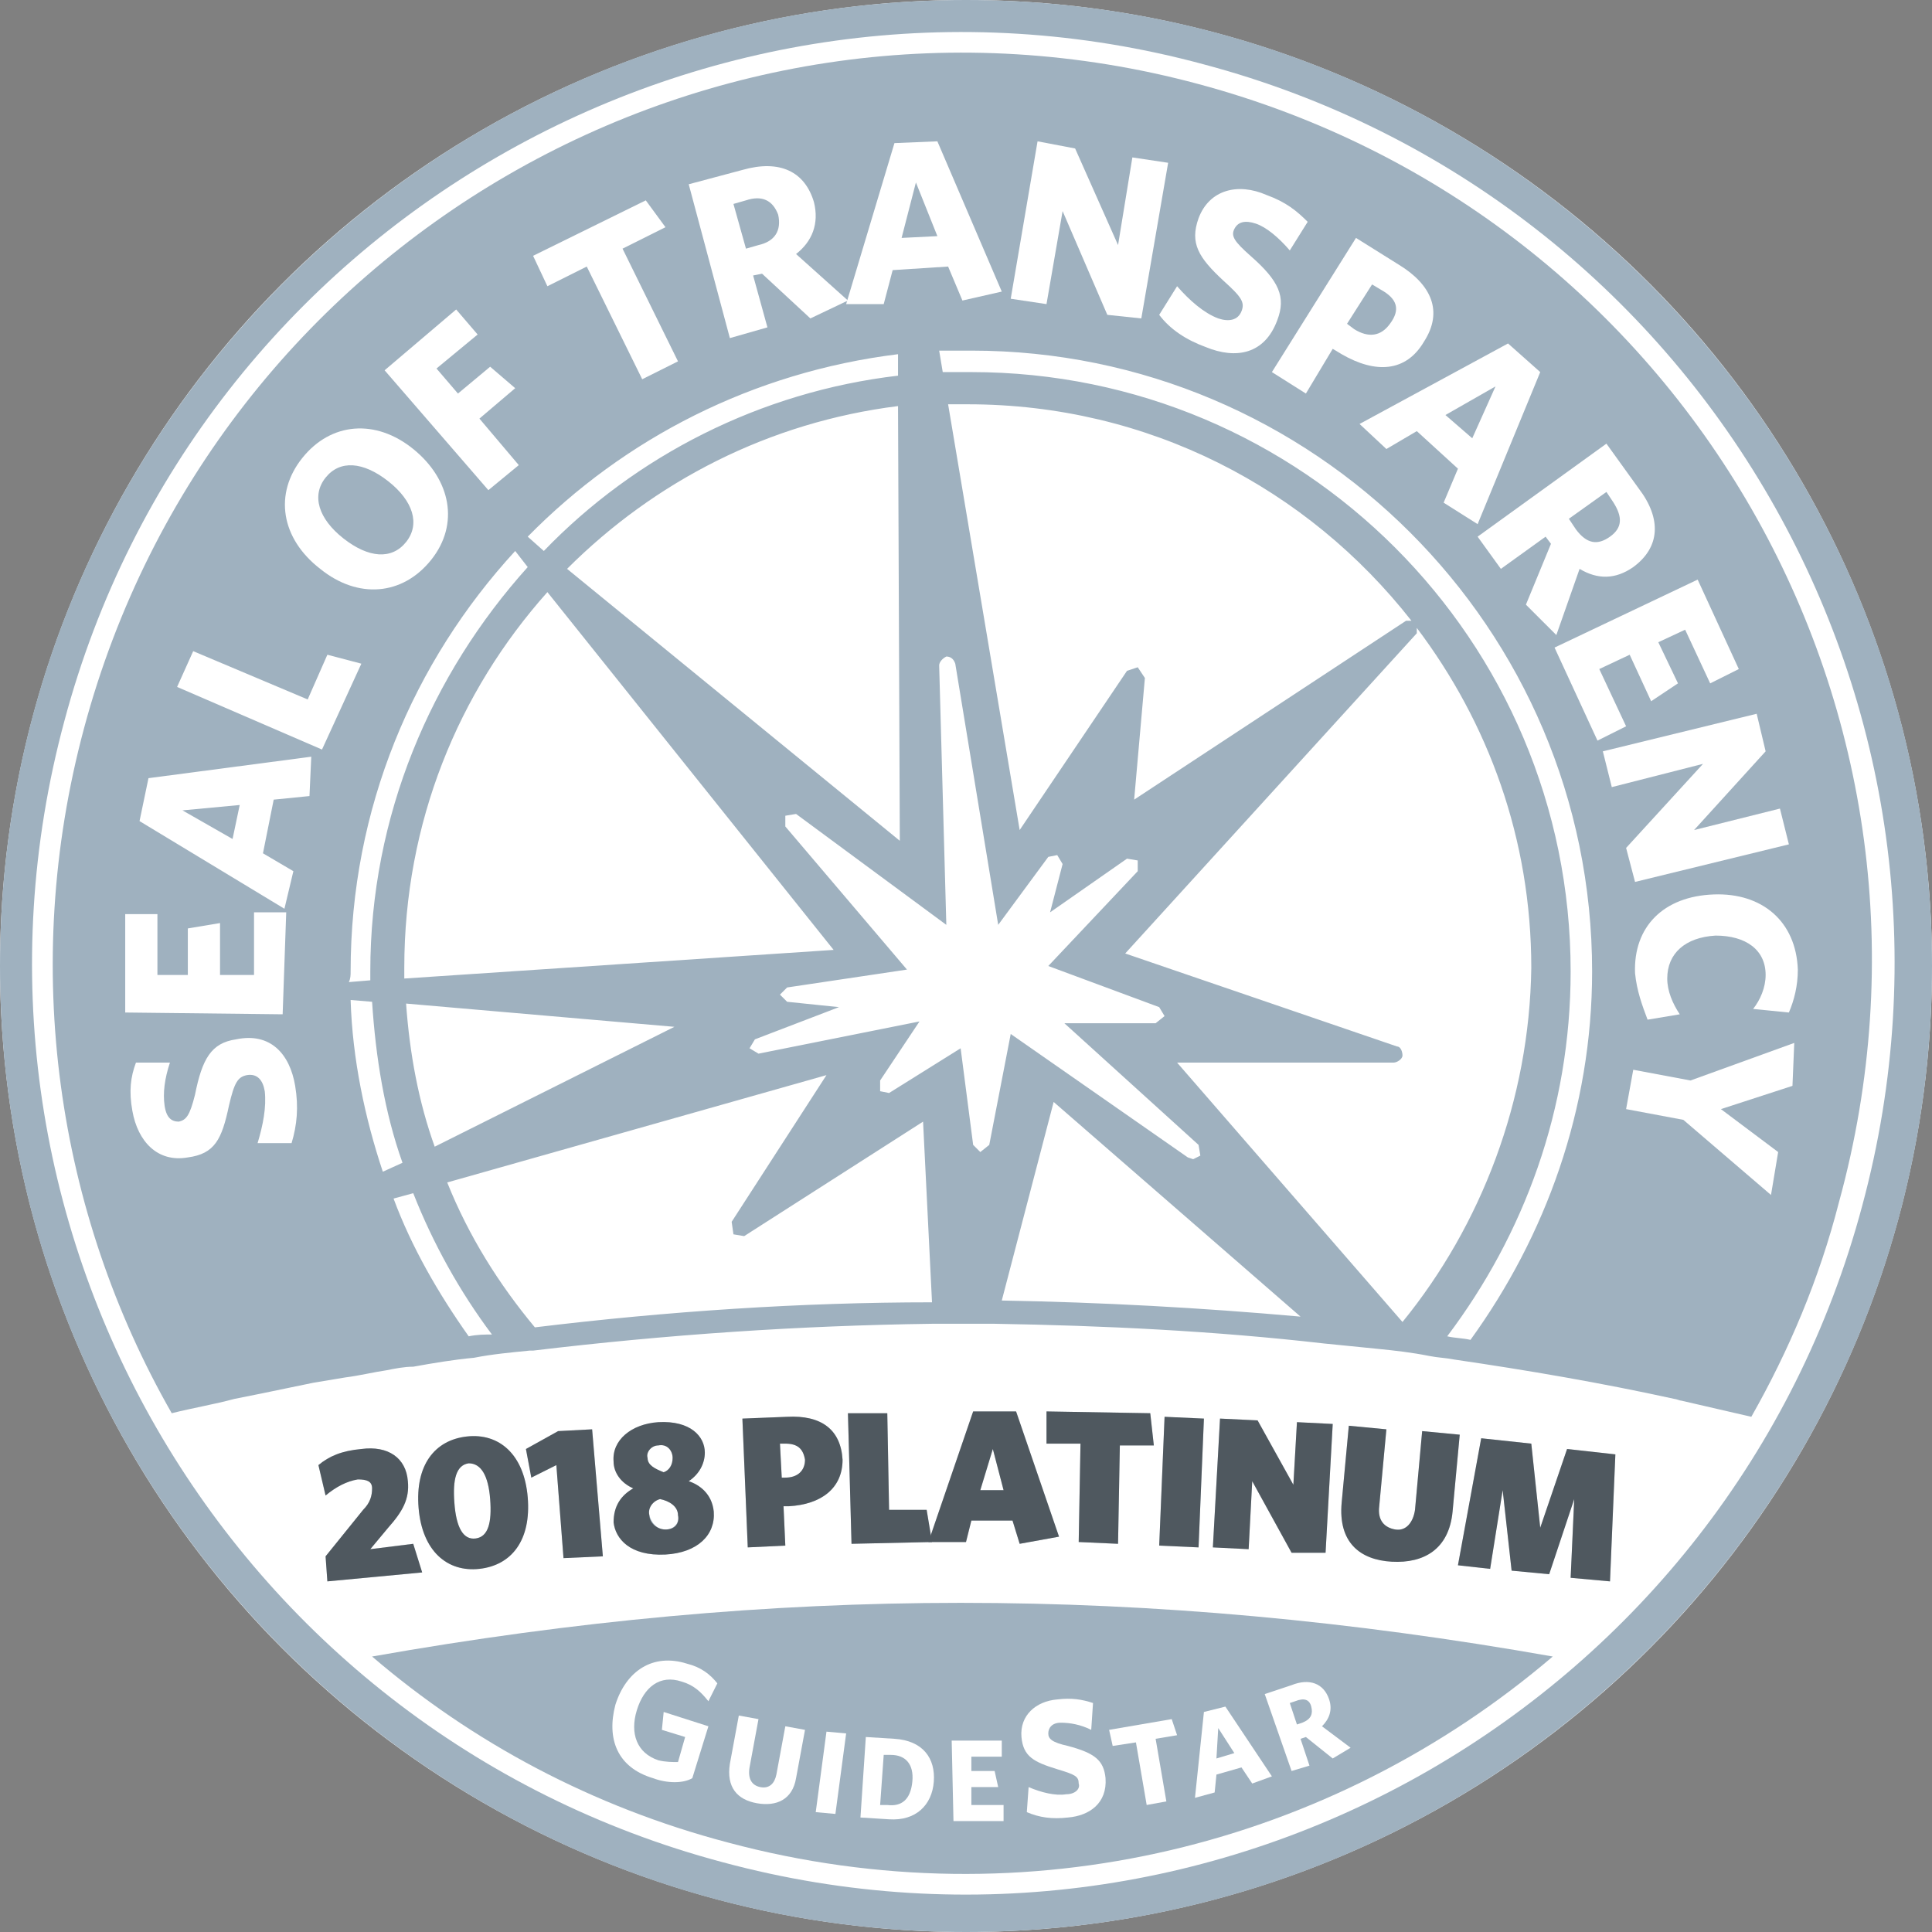 <?xml version="1.0" encoding="utf-8"?>
<!-- Generator: Adobe Illustrator 22.0.0, SVG Export Plug-In . SVG Version: 6.00 Build 0)  -->
<svg version="1.1" id="Layer_1" xmlns="http://www.w3.org/2000/svg" xmlns:xlink="http://www.w3.org/1999/xlink" x="0px" y="0px"
	 viewBox="0 0 108 108" style="enable-background:new 0 0 108 108;" xml:space="preserve">
<rect x="0" y="0" width="108" height="108" fill="#808080" stroke="none"/>
<style type="text/css">
	.st0{fill:#FFFFFF;}
	.st1{fill:#9FB1BF;}
	.st2{display:none;fill:#9FB1BF;}
	.st3{opacity:0.5;}
	.st4{display:none;}
</style>
<g id="white">
	<circle class="st0" cx="54" cy="54" r="54"/>
</g>
<g id="Background">
	<g>
		<path class="st1" d="M20.8,92.6c5.6,4.8,12.3,8.4,19.9,10.4c16.8,4.5,33.8,0.1,46.1-10.4c-11.3-2-22.2-3-33.1-3
			C42.9,89.6,32.1,90.6,20.8,92.6z"/>
		<path class="st1" d="M54,0C24.2,0,0,24.2,0,54s24.2,54,54,54s54-24.2,54-54S83.8,0,54,0z M40.4,104.1c-27.8-7.4-44.3-36-36.8-63.8
			C11,12.6,39.6-3.9,67.3,3.6c27.8,7.4,44.3,36,36.8,63.8C96.7,95.1,68.2,111.6,40.4,104.1z"/>
		<path class="st1" d="M67,4.7c-27.1-7.3-55,8.8-62.3,36C1.1,54.1,3.2,67.8,9.6,79c1.2-0.3,2.4-0.5,3.5-0.8c0.5-0.1,1-0.2,1.5-0.3
			c1-0.2,1.9-0.4,2.9-0.6c0.6-0.1,1.2-0.2,1.8-0.3c0.8-0.1,1.6-0.3,2.3-0.4c0.5-0.1,1-0.2,1.5-0.2c1.1-0.2,2.3-0.4,3.4-0.5
			c1-0.2,2.1-0.3,3.1-0.4c0.1,0,0.1,0,0.2,0c7.5-0.9,14.9-1.4,22.3-1.5c1.2,0,2.3,0,3.5,0c6.1,0.1,12.3,0.4,18.4,1.1
			c1,0.1,2,0.2,3,0.3c0,0,0,0,0,0c1,0.1,1.9,0.2,2.9,0.4c0,0,0,0,0,0c0.5,0.1,0.9,0.1,1.4,0.2c0,0,0,0,0,0c4.1,0.6,8.2,1.3,12.3,2.2
			c0.1,0,0.3,0.1,0.4,0.1c1.3,0.3,2.6,0.6,3.9,0.9c2.1-3.7,3.8-7.7,4.9-12C110.3,39.9,94.2,12,67,4.7z M50.3,47L31.7,31.8
			c4.9-4.9,11.3-8.2,18.5-9.1L50.3,47z M22.6,54.7c0-0.2,0-0.4,0-0.6c0-8.1,3-15.4,8-21l16,20L22.6,54.7z M37.7,57.4l-13.4,6.7
			c-0.9-2.5-1.4-5.2-1.6-8L37.7,57.4z M50.2,19.8l0,1.2c-7.7,0.9-14.7,4.5-19.8,9.8L29.5,30C34.9,24.5,42.1,20.8,50.2,19.8z
			 M19.6,54.3c0-9.1,3.5-17.3,9.2-23.5l0.7,0.9c-5.4,6-8.8,13.9-8.8,22.6c0,0.2,0,0.3,0,0.5l-1.2,0.1C19.6,54.7,19.6,54.5,19.6,54.3
			z M21.4,65.5c-1-3-1.7-6.3-1.8-9.6l1.2,0.1c0.2,3.1,0.7,6.2,1.7,9L21.4,65.5z M26.2,74.7c-1.7-2.4-3.2-5-4.2-7.7l1.1-0.3
			c1.1,2.8,2.6,5.5,4.4,7.9C27.1,74.6,26.7,74.6,26.2,74.7z M29.9,74.2c-2-2.4-3.7-5.1-4.9-8.1l21.2-6l-5.3,8.2L41,69l0.6,0.1
			l10-6.4l0.5,10.1C44.8,72.8,37.3,73.3,29.9,74.2z M55.3,64l-0.5,0.4L54.4,64l-0.7-5.4l-4,2.5L49.2,61l0-0.6l2.2-3.3l-9,1.8
			l-0.5-0.3l0.3-0.5l4.7-1.8L44,56l-0.4-0.4l0.4-0.4l6.7-1l-6.8-8l0-0.6l0.6-0.1l8.4,6.2l-0.4-14.5c0-0.2,0.2-0.4,0.4-0.5
			c0.2,0,0.4,0.1,0.5,0.4l2.4,14.6l2.8-3.8l0.5-0.1l0.3,0.5L58.7,51l4.3-3l0.6,0.1l0,0.6l-5,5.3l6.2,2.3l0.3,0.5l-0.5,0.4h-5.1
			L67,64l0.1,0.6l-0.4,0.2l-0.3-0.1l-9.9-6.9L55.3,64z M63.6,37.3l-0.6,0.2L57,46.4l-4-23.8c0.4,0,0.7,0,1.1,0
			c10.1,0,19,4.7,24.8,12.1l-0.3,0l-15.2,10l0.6-6.8L63.6,37.3z M56,72.7l2.9-11.1l13.8,12C67.1,73.1,61.6,72.8,56,72.7z M78.4,73.9
			L65.8,59.4l12.1,0c0.2,0,0.5-0.2,0.5-0.4c0-0.2-0.1-0.5-0.3-0.5l-15.2-5.2l16.3-17.9l0-0.3c4,5.3,6.4,11.8,6.4,19
			C85.5,61.5,82.8,68.5,78.4,73.9z M82.2,74.9c-0.4-0.1-0.9-0.1-1.3-0.2c4.3-5.7,6.9-12.7,6.9-20.4c0-18.5-15-33.5-33.5-33.5
			c-0.5,0-1.1,0-1.6,0l-0.2-1.2c0.6,0,1.2,0,1.8,0C73.4,19.6,89,35.1,89,54.3C89,62,86.4,69.1,82.2,74.9z"/>
	</g>
</g>
<g id="GuideStar">
	<g>
		<path class="st0" d="M36.5,99.4c-2-0.6-2.6-2.2-2.1-4.1c0.6-1.9,2.1-2.9,4-2.3c0.8,0.2,1.3,0.6,1.7,1.1l-0.5,1
			c-0.4-0.5-0.8-0.9-1.5-1.1c-1.2-0.4-2.1,0.3-2.5,1.6c-0.4,1.3,0,2.4,1.2,2.8c0.4,0.1,0.8,0.1,1.1,0.1l0.4-1.4l-1.3-0.4l0.1-1
			l2.5,0.8l-0.9,2.9C38.2,99.7,37.3,99.7,36.5,99.4z"/>
		<path class="st0" d="M42.3,100.8c-1.1-0.2-1.7-0.9-1.5-2.2l0.5-2.7l1.1,0.2l-0.5,2.7c-0.1,0.6,0.1,1,0.6,1.1
			c0.5,0.1,0.8-0.2,0.9-0.7l0.5-2.7l1.1,0.2l-0.5,2.7C44.3,100.6,43.4,101,42.3,100.8z"/>
		<path class="st0" d="M45.6,101.3l0.6-4.5l1.1,0.1l-0.6,4.5L45.6,101.3z"/>
		<path class="st0" d="M49.7,101.7l-1.6-0.1l0.3-4.5l1.6,0.1c1.6,0.1,2.3,1.1,2.2,2.4C52.1,100.9,51.2,101.8,49.7,101.7z M49.8,98.1
			l-0.4,0l-0.2,2.8l0.4,0c0.8,0.1,1.3-0.3,1.4-1.3C51.1,98.6,50.6,98.1,49.8,98.1z"/>
		<path class="st0" d="M53.3,101.8l-0.1-4.5l2.8,0l0,0.9l-1.7,0l0,0.8l1.3,0l0.2,0.9l-1.5,0l0,1l1.8,0l0,0.9L53.3,101.8z"/>
		<path class="st0" d="M59.7,101.6c-0.9,0.1-1.6,0-2.3-0.3l0.1-1.4c0.7,0.3,1.5,0.5,2.1,0.4c0.5,0,0.8-0.3,0.7-0.6
			c0-0.4-0.2-0.5-1.2-0.8c-1.3-0.4-1.9-0.7-2-1.8c-0.1-1.2,0.8-2,2-2.1c0.8-0.1,1.4,0,2,0.2L61,96.7c-0.6-0.3-1.2-0.4-1.7-0.4
			c-0.5,0-0.7,0.3-0.7,0.6c0,0.3,0.2,0.5,1.1,0.7c1.5,0.4,2,0.8,2.1,1.8C61.9,100.8,60.9,101.5,59.7,101.6z"/>
		<path class="st0" d="M64.6,97.2l0.6,3.5l-1.1,0.2l-0.6-3.5l-1.3,0.2l-0.2-0.9l3.5-0.6l0.3,0.9L64.6,97.2z"/>
		<path class="st0" d="M67.3,95.7l1.2-0.3l2.6,3.9L70,99.7l-0.6-0.9L68,99.2l-0.1,1l-1.1,0.3L67.3,95.7z M68,98.3l1-0.3l-0.9-1.4
			L68,98.3z"/>
		<path class="st0" d="M74.5,98.3L73,97.1l-0.3,0.1l0.5,1.5L72.2,99l-1.5-4.3l1.5-0.5c1-0.4,1.8-0.1,2.1,0.8c0.2,0.6,0,1.1-0.4,1.5
			l1.6,1.2L74.5,98.3z M72.4,95.1l-0.3,0.1l0.4,1.2l0.3-0.1c0.5-0.2,0.6-0.5,0.5-0.9C73.2,95,72.9,94.9,72.4,95.1z"/>
	</g>
</g>
<g id="Seal_of_transparency">
	<g>
		<path class="st0" d="M16.5,60.7c0.2,1.2,0.1,2.2-0.2,3.2l-1.9,0c0.3-1,0.5-2,0.4-2.9c-0.1-0.6-0.4-1-1-0.9c-0.5,0.1-0.7,0.4-1,1.7
			c-0.4,1.9-0.8,2.7-2.3,2.9c-1.7,0.3-2.8-0.9-3.1-2.6c-0.2-1.1-0.1-1.9,0.2-2.7l1.9,0c-0.3,0.9-0.4,1.7-0.3,2.4
			c0.1,0.7,0.4,0.9,0.8,0.9c0.4-0.1,0.6-0.3,0.9-1.5c0.4-2,0.9-2.9,2.3-3.1C15.1,57.7,16.2,58.9,16.5,60.7z"/>
		<path class="st0" d="M15.8,56.7L7,56.6L7,51.1l1.8,0l0,3.4l1.7,0l0-2.6l1.8-0.3l0,2.9l1.9,0l0-3.5l1.8,0L15.8,56.7z"/>
		<path class="st0" d="M7.8,45.9l0.5-2.4l9.1-1.2l-0.1,2.2l-2,0.2l-0.6,3l1.7,1l-0.5,2.1L7.8,45.9z M13,46.9l0.4-1.9l-3.2,0.3
			L13,46.9z"/>
		<path class="st0" d="M18,41.9l-8.1-3.5l0.9-2l6.4,2.7l1.1-2.5l1.9,0.5L18,41.9z"/>
		<path class="st0" d="M24.1,31.3c-1.6,2-4.1,2.2-6.2,0.5c-2.2-1.7-2.6-4.2-1-6.2s4.1-2.2,6.2-0.5C25.2,26.8,25.7,29.3,24.1,31.3z
			 M18.2,26.7c-0.8,1-0.4,2.3,1,3.4s2.7,1.2,3.5,0.2c0.8-1,0.4-2.3-1-3.4C20.3,25.8,19,25.7,18.2,26.7z"/>
		<path class="st0" d="M24.4,20.6l1.2,1.4l1.8-1.5l1.4,1.2l-2,1.7l2.2,2.6l-1.7,1.4l-5.8-6.7l4-3.4l1.2,1.4L24.4,20.6z"/>
		<path class="st0" d="M34.8,13.9l3.1,6.3l-2,1l-3.1-6.3L30.6,16l-0.8-1.7l6.3-3.1l1.1,1.5L34.8,13.9z"/>
		<path class="st0" d="M45.3,17.8l-2.7-2.5l-0.5,0.1l0.8,2.9l-2.1,0.6l-2.3-8.6l3-0.8c2.1-0.6,3.5,0.1,4,1.8c0.3,1.2-0.1,2.2-1,2.9
			l2.9,2.6L45.3,17.8z M41.7,11.2L41,11.4l0.7,2.5l0.7-0.2c0.9-0.2,1.3-0.8,1.1-1.7C43.2,11.2,42.6,10.9,41.7,11.2z"/>
		<path class="st0" d="M50,8l2.4-0.1l3.6,8.4l-2.2,0.5L53,14.9l-3.1,0.2l-0.5,1.9L47.3,17L50,8z M50.4,13.3l2-0.1l-1.2-3L50.4,13.3z
			"/>
		<path class="st0" d="M61.9,17.6l-2.5-5.8L58.5,17l-2-0.3L58,7.9l2.1,0.4l2.4,5.4l0.8-4.9l2,0.3l-1.5,8.7L61.9,17.6z"/>
		<path class="st0" d="M67.4,19.4c-1.1-0.4-2-1-2.6-1.8l1-1.6c0.7,0.8,1.5,1.5,2.3,1.8c0.6,0.2,1.1,0.1,1.3-0.4c0.2-0.5,0-0.8-1-1.7
			c-1.4-1.3-1.9-2.1-1.4-3.5c0.6-1.6,2.2-2,3.8-1.3c1.1,0.4,1.7,0.9,2.3,1.5l-1,1.6c-0.6-0.7-1.3-1.3-1.9-1.5
			c-0.6-0.2-1-0.1-1.2,0.3c-0.2,0.4,0,0.7,0.9,1.5c1.6,1.4,2,2.3,1.5,3.6C70.7,19.8,69.1,20.1,67.4,19.4z"/>
		<path class="st0" d="M75,19.8l-0.5-0.3L73,22l-1.9-1.2l4.7-7.5l2.4,1.5c1.8,1.1,2.5,2.6,1.4,4.3C78.6,20.8,76.9,20.9,75,19.8z
			 M77.2,16.2l-0.5-0.3l-1.4,2.2l0.4,0.3c0.8,0.5,1.5,0.4,2-0.3C78.3,17.3,78.1,16.7,77.2,16.2z"/>
		<path class="st0" d="M84.3,19.2l1.8,1.6l-3.5,8.5l-1.9-1.2l0.8-1.9l-2.3-2.1l-1.7,1L76,23.7L84.3,19.2z M80.8,23.2l1.5,1.3
			l1.3-2.9L80.8,23.2z"/>
		<path class="st0" d="M85.3,33.8l1.4-3.4L86.4,30l-2.5,1.8L82.6,30l7.2-5.2l1.8,2.5c1.3,1.7,1.2,3.3-0.3,4.4c-1,0.7-2,0.7-3,0.1
			L87,35.5L85.3,33.8z M90.2,28.1l-0.4-0.6L87.7,29l0.4,0.6c0.6,0.8,1.2,0.9,1.9,0.4C90.7,29.5,90.7,28.9,90.2,28.1z"/>
		<path class="st0" d="M86.9,36.2l8-3.8l2.3,5l-1.6,0.8l-1.4-3l-1.5,0.7l1.1,2.3l-1.5,1l-1.2-2.6l-1.7,0.8l1.5,3.2l-1.6,0.8
			L86.9,36.2z"/>
		<path class="st0" d="M90.9,47.4l4.3-4.7L90.1,44l-0.5-2l8.6-2.1l0.5,2.1l-4,4.4l4.8-1.2l0.5,2l-8.6,2.1L90.9,47.4z"/>
		<path class="st0" d="M91.4,54.4c-0.1-2.6,1.6-4.3,4.4-4.4c2.7-0.1,4.6,1.5,4.7,4.2c0,0.9-0.2,1.7-0.5,2.4l-2-0.2
			c0.4-0.5,0.7-1.2,0.7-1.9c0-1.4-1.1-2.2-2.8-2.2c-1.7,0.1-2.7,1-2.7,2.4c0,0.7,0.3,1.4,0.7,2l-1.8,0.3
			C91.8,56.2,91.5,55.4,91.4,54.4z"/>
		<path class="st0" d="M94.1,62.6l-3.2-0.6l0.4-2.2l3.2,0.6l5.8-2.1l-0.1,2.4L96.2,62l3.2,2.4L99,66.8L94.1,62.6z"/>
	</g>
</g>
<g id="Level">
	<g>
		<path class="st1" d="M18.3,88.4L18.2,87l2.1-2.6c0.4-0.4,0.5-0.8,0.5-1.2c0-0.4-0.3-0.5-0.8-0.5c-0.6,0.1-1.2,0.4-1.8,0.9
			l-0.4-1.7c0.6-0.5,1.3-0.8,2.4-0.9c1.5-0.2,2.5,0.5,2.6,1.8c0.1,1-0.3,1.7-1.1,2.6l-1,1.2l2.4-0.3l0.5,1.6L18.3,88.4z"/>
		<path class="st1" d="M26.8,87.7c-1.8,0.2-3.2-1-3.4-3.4c-0.2-2.4,0.9-3.8,2.7-4c1.8-0.2,3.2,1,3.4,3.4S28.6,87.5,26.8,87.7z
			 M26.2,81.8c-0.7,0.1-0.9,0.9-0.8,2.2c0.1,1.4,0.5,2.1,1.2,2c0.7-0.1,0.9-0.9,0.8-2.2C27.3,82.5,26.9,81.8,26.2,81.8z"/>
		<path class="st1" d="M31.5,87.1l-0.4-5.2l-1.4,0.7L29.4,81l1.8-1l1.9-0.1l0.6,7.1L31.5,87.1z"/>
		<g>
			<path class="st1" d="M35.4,83.2c-0.7-0.3-1.1-0.9-1.1-1.5c-0.1-1.2,1-2.1,2.5-2.2c1.8-0.1,2.6,0.8,2.6,1.7c0,0.6-0.3,1.2-0.9,1.6
				l0,0c0.6,0.2,1.3,0.7,1.4,1.7c0.1,1.3-0.9,2.3-2.7,2.4c-2,0.1-2.8-0.9-2.9-1.8C34.3,84.2,34.7,83.6,35.4,83.2L35.4,83.2z
				 M37.9,84.7c0-0.5-0.5-0.8-1-0.9c-0.4,0.1-0.7,0.5-0.6,0.9s0.4,0.8,0.9,0.8C37.7,85.5,38,85.1,37.9,84.7z M36.2,81.5
				c0,0.4,0.4,0.6,0.9,0.8c0.3-0.1,0.5-0.4,0.5-0.8c0-0.4-0.3-0.8-0.8-0.7C36.4,80.8,36.1,81.2,36.2,81.5z"/>
		</g>
		<path class="st2" d="M36.8,86.8l-2-0.2l2.1-5.3l-2.7,0.2l-0.4-1.7l5.1-0.3l0.1,1.6L36.8,86.8z"/>
		<path class="st1" d="M44.1,84.2l-0.3,0l0.1,2.2l-2.1,0.1l-0.3-7.2l2.5-0.1c1.9-0.1,3,0.7,3.1,2.4C47.1,83.2,45.9,84.1,44.1,84.2z
			 M43.9,80.7l-0.3,0l0.1,1.9l0.2,0c0.7,0,1.1-0.4,1.1-1C44.9,81,44.6,80.7,43.9,80.7z"/>
		<path class="st1" d="M47.6,86.3L47.4,79l2.2,0l0.1,5.4l2.1,0l0.3,1.8L47.6,86.3z"/>
		<path class="st1" d="M54.4,78.9l2.4,0l2.4,7L57,86.3L56.6,85l-2.3,0L54,86.2l-2.1,0L54.4,78.9z M54.8,83.3l1.3,0L55.5,81
			L54.8,83.3z"/>
		<path class="st1" d="M62.6,80.8l-0.1,5.5l-2.2-0.1l0.1-5.5l-1.9,0l0-1.8l5.8,0.1l0.2,1.8L62.6,80.8z"/>
		<path class="st1" d="M64.8,86.4l0.3-7.2l2.2,0.1L67,86.5L64.8,86.4z"/>
		<path class="st1" d="M72.2,86.8L70,82.8l-0.2,3.8l-2-0.1l0.4-7.2l2.1,0.1l2,3.6l0.2-3.5l2,0.1l-0.4,7.2L72.2,86.8z"/>
		<path class="st1" d="M77.8,87.3c-1.8-0.1-3-1.1-2.8-3.3l0.4-4.3l2.1,0.2l-0.4,4.3c-0.1,0.8,0.3,1.2,0.9,1.3c0.6,0.1,1-0.4,1.1-1.1
			l0.4-4.4l2.1,0.2l-0.4,4.3C81,86.6,79.6,87.4,77.8,87.3z"/>
		<path class="st1" d="M87.8,88.2l0.2-4.4L86.6,88l-2.1-0.2L84,83.3l-0.7,4.4l-1.8-0.2l1.3-7.1l2.8,0.3l0.5,4.7l1.5-4.4l2.7,0.3
			L90,88.4L87.8,88.2z"/>
	</g>
</g>
<g id="Level_-_shading" class="st3">
	<g>
		<path d="M18.3,88.4L18.2,87l2.1-2.6c0.4-0.4,0.5-0.8,0.5-1.2c0-0.4-0.3-0.5-0.8-0.5c-0.6,0.1-1.2,0.4-1.8,0.9l-0.4-1.7
			c0.6-0.5,1.3-0.8,2.4-0.9c1.5-0.2,2.5,0.5,2.6,1.8c0.1,1-0.3,1.7-1.1,2.6l-1,1.2l2.4-0.3l0.5,1.6L18.3,88.4z"/>
		<path d="M26.8,87.7c-1.8,0.2-3.2-1-3.4-3.4c-0.2-2.4,0.9-3.8,2.7-4c1.8-0.2,3.2,1,3.4,3.4S28.6,87.5,26.8,87.7z M26.2,81.8
			c-0.7,0.1-0.9,0.9-0.8,2.2c0.1,1.4,0.5,2.1,1.2,2c0.7-0.1,0.9-0.9,0.8-2.2C27.3,82.5,26.9,81.8,26.2,81.8z"/>
		<path d="M31.5,87.1l-0.4-5.2l-1.4,0.7L29.4,81l1.8-1l1.9-0.1l0.6,7.1L31.5,87.1z"/>
		<path class="st4" d="M36.8,86.8l-2-0.2l2.1-5.3l-2.7,0.2l-0.4-1.7l5.1-0.3l0.1,1.6L36.8,86.8z"/>
		<g>
			<path d="M35.4,83.2c-0.7-0.3-1.1-0.9-1.1-1.5c-0.1-1.2,1-2.1,2.5-2.2c1.8-0.1,2.6,0.8,2.6,1.7c0,0.6-0.3,1.2-0.9,1.6l0,0
				c0.6,0.2,1.3,0.7,1.4,1.7c0.1,1.3-0.9,2.3-2.7,2.4c-2,0.1-2.8-0.9-2.9-1.8C34.3,84.2,34.7,83.6,35.4,83.2L35.4,83.2z M37.9,84.7
				c0-0.5-0.5-0.8-1-0.9c-0.4,0.1-0.7,0.5-0.6,0.9c0,0.4,0.4,0.8,0.9,0.8C37.7,85.5,38,85.2,37.9,84.7z M36.2,81.5
				c0,0.4,0.4,0.6,0.9,0.8c0.3-0.1,0.5-0.4,0.5-0.8c0-0.4-0.3-0.8-0.8-0.7C36.4,80.8,36.1,81.2,36.2,81.5z"/>
		</g>
		<path d="M44.1,84.2l-0.3,0l0.1,2.2l-2.1,0.1l-0.3-7.2l2.5-0.1c1.9-0.1,3,0.7,3.1,2.4C47.1,83.2,45.9,84.1,44.1,84.2z M43.9,80.7
			l-0.3,0l0.1,1.9l0.2,0c0.7,0,1.1-0.4,1.1-1C44.9,81,44.6,80.7,43.9,80.7z"/>
		<path d="M47.6,86.3L47.4,79l2.2,0l0.1,5.4l2.1,0l0.3,1.8L47.6,86.3z"/>
		<path d="M54.4,78.9l2.4,0l2.4,7L57,86.3L56.6,85l-2.3,0L54,86.2l-2.1,0L54.4,78.9z M54.8,83.3l1.3,0L55.5,81L54.8,83.3z"/>
		<path d="M62.6,80.8l-0.1,5.5l-2.2-0.1l0.1-5.5l-1.9,0l0-1.8l5.8,0.1l0.2,1.8L62.6,80.8z"/>
		<path d="M64.8,86.4l0.3-7.2l2.2,0.1L67,86.5L64.8,86.4z"/>
		<path d="M72.2,86.8L70,82.8l-0.2,3.8l-2-0.1l0.4-7.2l2.1,0.1l2,3.6l0.2-3.5l2,0.1l-0.4,7.2L72.2,86.8z"/>
		<path d="M77.8,87.3c-1.8-0.1-3-1.1-2.8-3.3l0.4-4.3l2.1,0.2l-0.4,4.3c-0.1,0.8,0.3,1.2,0.9,1.3c0.6,0.1,1-0.4,1.1-1.1l0.4-4.4
			l2.1,0.2l-0.4,4.3C81,86.6,79.6,87.4,77.8,87.3z"/>
		<path d="M87.8,88.2l0.2-4.4L86.6,88l-2.1-0.2L84,83.3l-0.7,4.4l-1.8-0.2l1.3-7.1l2.8,0.3l0.5,4.7l1.5-4.4l2.7,0.3L90,88.4
			L87.8,88.2z"/>
	</g>
</g>
</svg>
